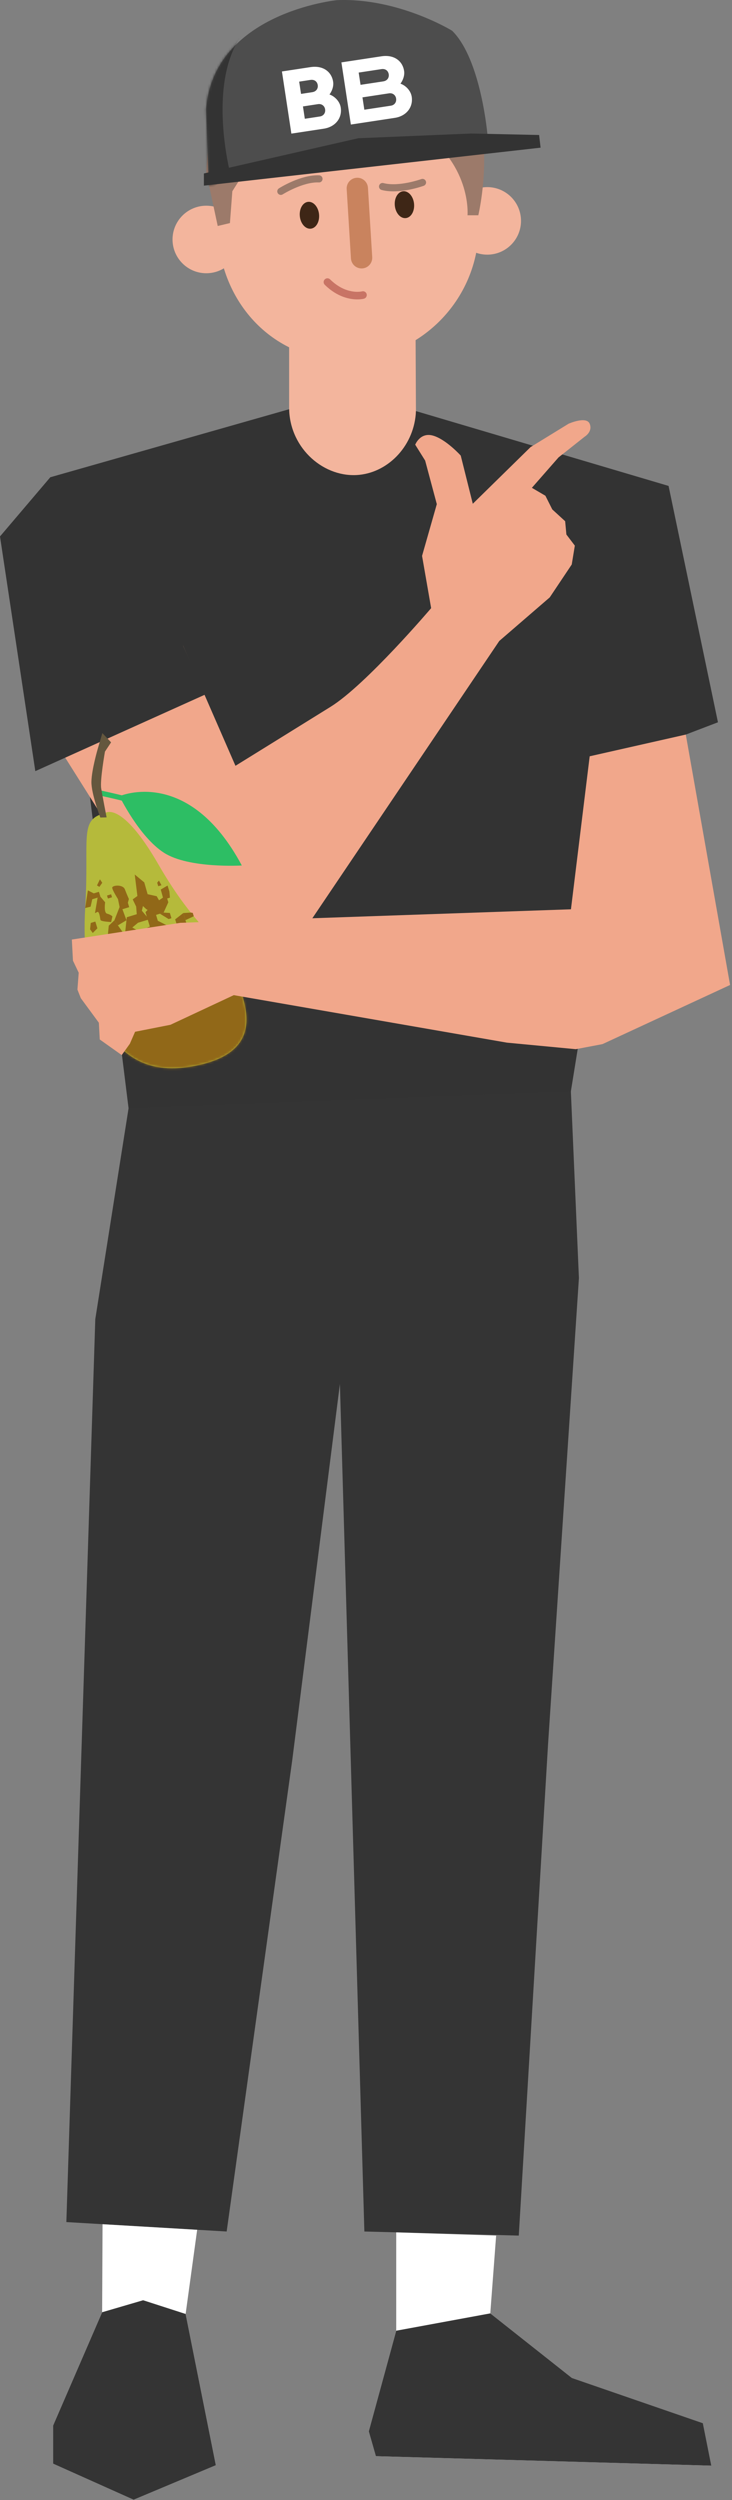 <?xml version="1.0" encoding="UTF-8"?> <svg xmlns="http://www.w3.org/2000/svg" width="319" height="1089" viewBox="0 0 319 1089" fill="none"><rect x="0" y="0" width="319" height="1089" fill="#808080" stroke="none"/><path d="M126 150.22V190.29L24.89 222.02L37.339 272.14L284.77 244.42L278.779 221.52L181.299 187.15L181.12 148.15L126 150.22Z" fill="#F3B59D"></path><path d="M208.648 98.671C208.648 130.841 182.569 156.911 150.409 156.911C118.239 156.911 94.869 130.601 94.869 98.441C94.869 66.271 118.239 40.431 150.409 40.431C182.569 40.431 208.648 66.501 208.648 98.671Z" fill="#F3B59D"></path><path d="M104.609 104.311C104.609 112.431 98.029 119.021 89.899 119.021C81.779 119.021 75.189 112.431 75.189 104.311C75.189 96.191 81.779 89.601 89.899 89.601C98.029 89.601 104.609 96.191 104.609 104.311Z" fill="#F3B59D"></path><path d="M227.051 96.211C227.051 104.331 220.471 110.921 212.341 110.921C204.221 110.921 197.631 104.331 197.631 96.211C197.631 88.091 204.221 81.501 212.341 81.501C220.461 81.501 227.051 88.081 227.051 96.211Z" fill="#F3B59D"></path><path d="M139.639 79.341C140.169 79.111 140.549 78.601 140.569 77.981C140.609 77.121 139.939 76.401 139.089 76.361C131.149 76.021 121.939 81.791 121.549 82.041C120.829 82.501 120.609 83.461 121.069 84.181C121.529 84.901 122.489 85.121 123.209 84.661C123.299 84.601 131.999 79.161 138.959 79.461C139.199 79.481 139.429 79.431 139.639 79.341Z" fill="#9C7A6A"></path><path d="M166.411 79.721C165.851 79.831 165.371 80.261 165.211 80.851C164.991 81.681 165.49 82.531 166.32 82.751C174.01 84.761 184.23 81.081 184.67 80.921C185.47 80.631 185.89 79.731 185.59 78.931C185.3 78.131 184.411 77.711 183.601 78.001C183.501 78.041 173.85 81.511 167.11 79.751C166.87 79.681 166.631 79.681 166.411 79.721Z" fill="#9C7A6A"></path><path d="M139.038 93.35C139.358 96.58 137.748 99.38 135.428 99.61C133.108 99.84 130.978 97.41 130.658 94.18C130.338 90.95 131.958 88.15 134.268 87.92C136.578 87.69 138.718 90.12 139.038 93.35Z" fill="#3E2616"></path><path d="M180.44 88.741C180.76 91.971 179.15 94.771 176.83 95.001C174.51 95.231 172.38 92.801 172.06 89.571C171.74 86.341 173.36 83.541 175.67 83.311C177.98 83.081 180.12 85.511 180.44 88.741Z" fill="#3E2616"></path><path d="M157.861 116.921C155.301 117.081 153.101 115.131 152.941 112.571L151.081 82.351C150.921 79.791 152.871 77.591 155.431 77.431C157.991 77.271 160.191 79.221 160.351 81.781L162.211 112.001C162.361 114.561 160.421 116.761 157.861 116.921Z" fill="#C9835E"></path><path d="M100.201 97.171L101.251 83.291L121.611 51.191C121.611 51.191 160.201 42.721 180.481 55.051C205.781 70.431 203.741 93.771 203.741 93.771H208.441C208.441 93.771 222.811 33.991 183.391 19.251C143.971 4.511 131.381 26.821 131.381 26.821C131.381 26.821 110.831 25.921 98.461 40.421C90.381 49.901 89.901 75.171 89.901 75.171L94.881 98.431L100.201 97.171Z" fill="#9C7A6A"></path><path d="M155.729 130.411C152.499 130.411 147.019 129.441 141.529 124.051C140.879 123.411 140.869 122.361 141.509 121.711C142.149 121.061 143.2 121.051 143.85 121.691C150.82 128.551 157.509 126.981 157.789 126.911C158.669 126.691 159.569 127.221 159.789 128.101C160.009 128.981 159.489 129.871 158.609 130.111C158.489 130.151 157.419 130.411 155.729 130.411Z" fill="#C87465"></path><path d="M126.001 178.251L21.921 207.881L63.231 540.791L239.191 534.761L291.371 211.661L181.271 179.061C180.681 193.761 169.651 205.461 156.651 206.821C141.501 208.411 126.461 195.651 126.001 178.251Z" fill="#333333"></path><path d="M249.16 245.881L250.509 237.661L246.83 232.831L246.29 227.031L240.68 221.891L237.68 215.931L231.789 212.481L243.399 199.241L254.819 190.191C254.819 190.191 258.399 188.051 256.979 184.581C255.559 181.111 247.79 184.561 247.79 184.561L231.209 194.751L206.04 219.431L200.79 198.451C200.79 198.451 194.489 191.451 188.799 189.771C183.109 188.091 180.949 193.701 180.949 193.701L185.279 200.621L190.359 219.591L183.93 242.131L187.89 264.891C187.89 264.891 159.559 298.241 144.069 307.861C128.579 317.491 102.589 333.581 102.589 333.581L75.16 388.681L80.41 412.641L93.769 422.041L128.6 411.121L217.58 279.191L239.58 260.201L249.16 245.881Z" fill="#F1A78B"></path><path d="M56.029 482.731L41.529 574.571L28.919 967.881L98.779 971.991L127.339 766.841L148.129 602.831L158.789 971.991L226.079 973.771L238.829 759.891L252.289 556.701L248.779 475.331L56.029 482.731Z" fill="#343434"></path><path d="M44.692 968.811L44.512 1007.16L23.132 1056.54V1073.11L58.232 1088.83L94.062 1073.79L80.893 1007.91L85.922 971.24L44.692 968.811Z" fill="white"></path><path d="M172.671 972.36V1015.2L160.711 1059.05L163.801 1069.85L309.961 1073.98L258.751 1043.32L213.661 1007.65L216.211 973.77L172.671 972.36Z" fill="white"></path><path d="M172.671 1015.2L160.711 1059.05L163.801 1069.85L309.961 1073.98L306.281 1055.5L249.301 1035.84L213.661 1007.65L172.671 1015.2Z" fill="#343434"></path><path d="M44.512 1007.16L23.132 1056.54V1073.11L58.232 1088.83L94.062 1073.79L80.893 1007.91L62.373 1001.93L44.512 1007.16Z" fill="#343434"></path><path d="M197.02 13.381C197.02 13.381 173.56 -1.049 146.86 0.061C146.86 0.061 93.02 5.411 89.8 47.681L91.05 80.631L212.5 59.331C212.49 59.321 209.77 25.901 197.02 13.381Z" fill="#4D4D4D"></path><mask id="mask0_863_1064" style="mask-type:luminance" maskUnits="userSpaceOnUse" x="89" y="0" width="124" height="81"><path d="M197.02 13.381C197.02 13.381 173.56 -1.049 146.86 0.061C146.86 0.061 93.02 5.411 89.8 47.681L91.05 80.631L212.5 59.331C212.49 59.321 209.77 25.901 197.02 13.381Z" fill="white"></path></mask><g mask="url(#mask0_863_1064)"><path d="M100.269 75.201C100.269 75.201 90.588 37.73 104.508 16.5C118.428 -4.74 80.189 25.23 80.189 25.23C80.189 25.23 68.388 67.281 68.549 68.32C68.709 69.361 86.218 87.691 86.218 87.691L100.269 75.201Z" fill="#333333"></path></g><path d="M205.302 58.161L234.942 58.801L235.582 64.321L88.852 80.861V75.561L156.132 60.211L205.302 58.161Z" fill="#333333"></path><path d="M172.073 51.333L152.904 54.246L148.786 27.173L166.242 24.522C171.874 23.667 175.473 26.714 176.102 30.871C176.387 32.735 175.736 34.783 174.516 36.444C176.815 37.241 179.02 39.491 179.423 42.132C180.127 46.767 177.008 50.584 172.073 51.333ZM158.773 47.789L170.346 46.033C171.971 45.786 172.849 44.421 172.627 42.956L172.625 42.915C172.4 41.44 171.147 40.405 169.532 40.649L157.958 42.406L158.773 47.789ZM157.124 36.954L167.022 35.45C168.777 35.186 169.636 33.827 169.411 32.351C169.186 30.876 168.022 29.826 166.209 30.107L156.311 31.612L157.124 36.954Z" fill="white"></path><path d="M141.146 56.045L126.982 58.2L122.865 31.127L135.315 29.234C140.947 28.379 144.546 31.426 145.175 35.583C145.46 37.447 144.809 39.495 143.589 41.156C145.888 41.953 148.093 44.203 148.496 46.844C149.191 51.482 146.068 55.29 141.146 56.045ZM132.838 51.737L139.407 50.739C141.032 50.491 141.91 49.127 141.688 47.661L141.686 47.62C141.461 46.145 140.207 45.11 138.592 45.355L132.023 46.353L132.838 51.737ZM131.189 40.902L136.083 40.155C137.838 39.891 138.697 38.532 138.472 37.057C138.247 35.582 137.083 34.532 135.27 34.812L130.376 35.559L131.189 40.902Z" fill="white"></path><path d="M102.621 333.581L79.811 281.261L24.891 324.421L80.451 412.651L102.621 333.581Z" fill="#F1A78B"></path><path d="M291.359 211.661L312.879 314.611L262.309 333.931L291.359 211.661Z" fill="#333333"></path><path d="M262.56 454.791L318.16 429.031L298.86 319.961L256.98 329.421L247.59 406.081L262.56 454.791Z" fill="#F1A78B"></path><path d="M21.92 207.881L0 233.661L15.391 335.891L89.391 302.541L46.751 207.881H21.92Z" fill="#333333"></path><path d="M45.819 354.152C45.819 354.152 52.809 348.332 69.149 376.712C85.489 405.092 96.389 408.862 100.649 420.702C104.909 432.542 120.689 459.072 81.689 464.822C42.689 470.572 35.259 426.032 37.129 395.502C38.999 364.972 34.219 356.992 45.819 354.152Z" fill="#B5BA3B"></path><path d="M54.559 347.971C50.349 346.831 43.309 345.341 43.309 345.341" stroke="#2DBE64" stroke-width="2.245" stroke-miterlimit="10"></path><path d="M48.41 323.351L45.74 327.381C45.74 327.381 43.53 339.861 44.1 343.381C44.67 346.901 46.46 356.031 46.46 356.031L43.72 356.101C43.72 356.101 39.76 345.751 39.84 340.521C39.92 335.291 42.6 326.171 42.6 326.171L44.61 319.321L48.41 323.351Z" fill="#64573E"></path><mask id="mask1_863_1064" style="mask-type:luminance" maskUnits="userSpaceOnUse" x="36" y="353" width="72" height="113"><path d="M45.819 354.152C45.819 354.152 52.809 348.332 69.149 376.712C85.489 405.092 96.389 408.862 100.649 420.702C104.909 432.542 120.689 459.072 81.689 464.822C42.689 470.572 35.259 426.032 37.129 395.502C38.999 364.972 34.219 356.992 45.819 354.152Z" fill="white"></path></mask><g mask="url(#mask1_863_1064)"><path d="M95.459 400.202L84.968 403.382L86.608 408.792L82.668 406.902L79.878 397.702L76.338 400.452L77.369 403.842L78.059 412.802L74.468 409.382L72.519 402.962L68.778 401.062L66.628 393.972L63.398 397.302L64.948 402.422L66.209 406.582L69.108 409.722L66.728 412.892L62.448 410.202L61.608 412.032L58.898 416.312L54.419 407.362L49.838 400.892L47.398 403.202L46.809 409.322L43.869 419.812L34.728 414.782L40.659 445.542L51.669 470.702L92.718 469.642L125.238 449.072L105.749 410.452L95.459 400.202Z" fill="#916818"></path></g><path d="M73.818 388.321L74.059 390.991L72.849 391.361L73.349 393.011L71.298 397.501L68.008 398.501L63.748 396.011L62.298 394.651L61.818 396.691L65.008 400.451L60.148 401.921L57.659 404.001L60.728 405.721L63.139 404.611L65.298 403.581L67.349 407.811L65.398 412.051L57.588 412.011L57.108 410.411L54.419 407.361L55.258 399.521L59.599 398.211L59.338 394.881L57.829 391.751L59.878 390.271L58.718 380.921L62.869 384.351L64.329 389.491L68.289 390.371L69.298 392.151L71.019 390.971L70.059 387.471L73.028 385.721L73.818 388.321Z" fill="#916818"></path><path d="M43.548 383.021L44.559 384.511L43.309 386.302L42.269 385.672L43.548 383.021Z" fill="#916818"></path><path d="M38.29 387.831L40.859 389.131L43.109 388.451L43.77 390.611L40.209 391.691L39.489 394.931L37.129 395.501L38.29 387.831Z" fill="#916818"></path><path d="M40.678 401.671L41.547 401.411L42.438 404.351L40.428 406.381L39.257 404.791L39.547 402.011L40.678 401.671Z" fill="#916818"></path><path d="M43.77 390.611L45.82 393.021C45.82 393.021 45.12 397.581 46.66 397.971C48.2 398.361 49 399.151 49 399.151L48.43 401.641L46.39 401.451C46.39 401.451 43.96 401.241 43.8 400.721C43.64 400.201 43.35 396.741 42.37 397.251C41.39 397.761 41.39 397.761 41.39 397.761L42.55 390.971L43.77 390.611Z" fill="#916818"></path><path d="M52.121 395.081L51.421 391.631C51.421 391.631 48.971 387.801 48.911 386.681C48.861 385.561 53.541 385.091 54.421 387.381C55.301 389.671 56.171 391.581 56.171 391.581L55.721 393.211L56.301 395.141L53.351 396.031L55.121 400.831L51.381 403.061L49.841 400.881L52.121 395.081Z" fill="#916818"></path><path d="M48.426 389.528L48.82 390.829L47.031 391.371L46.636 390.07L48.426 389.528Z" fill="#916818"></path><path d="M83.149 397.491L79.879 397.701L80.819 400.781L84.449 399.101L83.999 397.621" fill="#916818"></path><path d="M71.301 397.501L74.021 397.671L74.711 399.951L73.491 400.321L69.711 397.991L71.301 397.501Z" fill="#916818"></path><path d="M69.269 383.552L70.359 385.582L68.96 386.012L68.499 384.492L69.269 383.552Z" fill="#916818"></path><path d="M105.379 376.982C105.379 376.982 82.329 378.382 71.509 371.472C60.689 364.562 52.069 346.802 52.069 346.802C52.069 346.802 82.149 333.532 105.379 376.982Z" fill="#2DBE64"></path><path d="M48.111 418.352L51.461 419.122L50.811 422.132L47.201 423.232L48.111 418.352Z" fill="#B5BA3B"></path><path d="M71.511 414.461L73.301 415.321L72.381 419.471L70.081 417.531L69.101 414.291L71.511 414.461Z" fill="#B5BA3B"></path><path d="M88.228 411.581L85.749 414.521L86.628 417.401L91.238 416.001L91.099 412.431L88.228 411.581Z" fill="#B5BA3B"></path><path d="M54.42 407.361L57.11 410.411L57.59 412.011L54.79 412.861L52.44 410.501L54.42 407.361Z" fill="#B5BA3B"></path><path d="M272.211 409.151L257.331 395.771L78.591 401.961L31.311 409.241L31.791 418.431L34.301 423.701L33.741 431.041L35.211 434.771L43.081 445.481L43.471 452.771L53.051 459.571L56.601 454.611L58.871 449.411L74.281 446.371L101.881 433.461L220.891 454.151L250.921 457.001L262.561 454.791L268.991 438.241L272.211 409.151Z" fill="#F1A78B"></path></svg> 